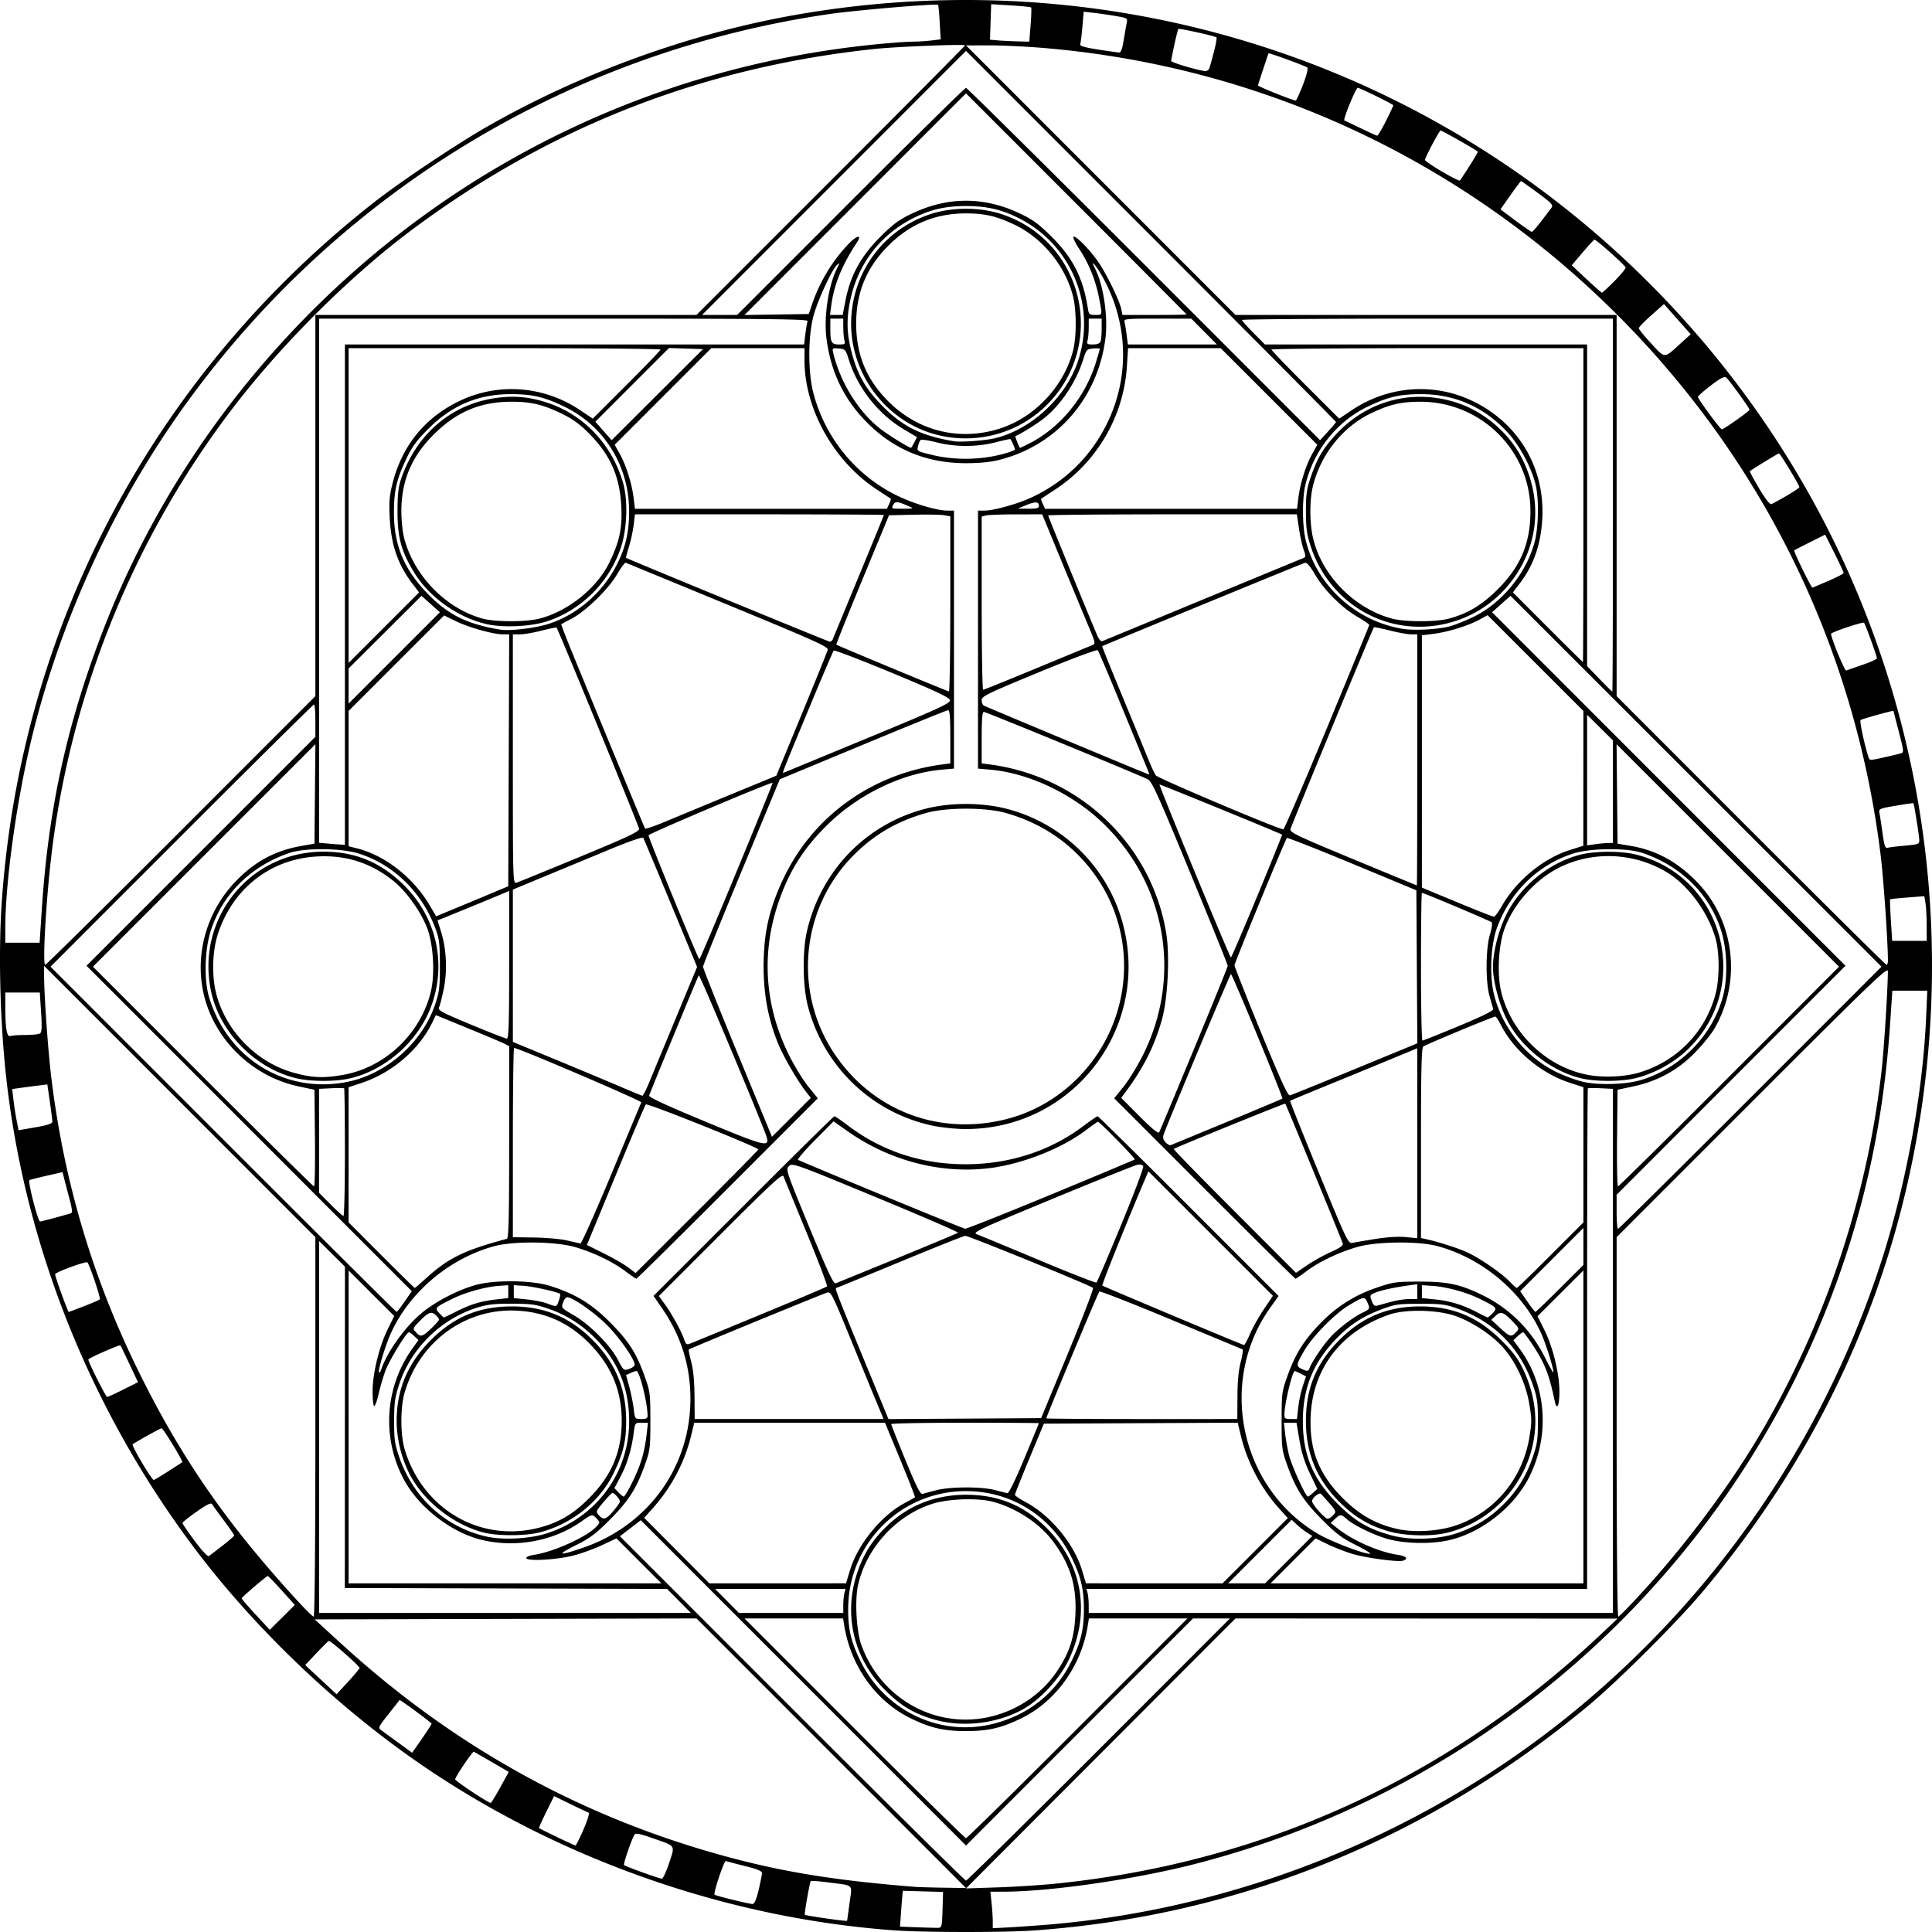 <?xml version="1.0"?>
<svg xmlns="http://www.w3.org/2000/svg" width="2048" height="2048" viewBox="0 0 2048 2048">
  <path d="M947.692 2046.231c-173.242-12.548-348.032-72.86-493.057-170.132-92.021-61.72-181.744-146.434-247.696-233.869-110.362-146.309-180.334-320.7-200.252-499.086-6.66-59.645-8.54-133.896-4.759-187.89 20.563-293.612 162.5-559.535 395.966-741.855 27.325-21.34 86.64-60.979 118.373-79.107C616.227 77.186 731 35.572 843.015 15.822c216.187-38.12 437.57-6.953 632.952 89.107 168.283 82.736 311.936 211.687 413.088 370.81 141.392 222.426 190.925 491.225 138.631 752.309-33.942 169.46-109.1 324.124-223.619 460.176-26.577 31.575-88.474 93.274-119.677 119.294-169.792 141.592-370.939 223.294-587.999 238.835-31.423 2.25-116.92 2.18-148.7-.12zm51.43-21.73l.557-18.956-21.102-.616c-11.606-.34-21.254-.612-21.438-.607-.185 0-.964 8.558-1.73 19.006l-1.394 18.996 18.36.681c10.099.375 20.122.63 22.274.566 3.596-.105 3.959-1.651 4.472-19.07zm109.987 15.84c204.517-16.628 404.055-97.73 562.516-228.634 149.352-123.38 259.733-284.7 320.756-468.786 27.004-81.46 45.743-181.643 49.357-263.875l1.269-28.869h-37.047l-2.403 35.72c-6.648 98.815-25.592 189.106-58.297 277.86-111.44 302.419-365.318 531.538-678.208 612.065-63.28 16.287-153.42 29.38-202.734 29.448l-14.463.02 1.257 12.03c.69 6.617 1.257 15.327 1.257 19.356v7.325l16.141-.836c8.878-.46 27.148-1.731 40.6-2.825zm-211.159-4.225c.083-.268 1.242-8.66 2.576-18.646 2.803-20.99 5.547-18.342-22.89-22.088-9.476-1.248-17.643-1.856-18.149-1.35-1.146 1.147-7.119 34.99-6.305 35.723 1.174 1.058 44.505 7.215 44.768 6.361zm-93.726-32.796c1.877-8.066 3.448-16.033 3.492-17.705.06-2.224-4.781-4.247-18.018-7.532-9.954-2.47-19.066-4.875-20.248-5.343-1.81-.717-13.506 34.178-11.97 35.715 1.222 1.222 37.933 10.183 40.465 9.877 1.873-.227 4.049-5.43 6.279-15.012zm76.932-144.829l-142.84-142.884-202.38.498-202.38.499 28.549 26.1c118.135 108.003 252.178 182.424 403.856 224.22 62.677 17.272 118.26 26.341 203.253 33.166 4.305.345 18.391.776 31.304.957l23.477.329-142.84-142.885zm240.67 137.98c219.553-22.968 414.808-112.763 576.212-264.99l16.631-15.686-202.51-.085-202.51-.085-142.826 143.095-142.825 143.094 34.24-1.136c18.832-.625 47.447-2.517 63.589-4.206zm43.046-141.885l138.906-138.96H1264.645l-120.318 120.368-120.319 120.368-172.393-172.44-172.394-172.44-11.026 8.524-11.027 8.524 182.433 182.509c100.338 100.38 183.317 182.508 184.398 182.508 1.081 0 64.474-62.532 140.873-138.96zM709.305 1974.85c6.357-19.525 7.724-17.49-17.714-26.375-13.886-4.85-17.751-5.562-19.045-3.504-3.05 4.853-12.053 31.053-11.023 32.083 1.425 1.426 37.15 14.318 40.008 14.438 1.278.052 4.777-7.435 7.774-16.642zm-90.73-35.626c4.143-9.533 6.534-17.357 5.42-17.728-1.098-.366-9.791-4.46-19.318-9.1l-17.323-8.433-8.25 16.64c-4.538 9.153-7.986 16.902-7.662 17.222 1.119 1.108 37.483 18.535 38.599 18.498.616-.02 4.456-7.715 8.534-17.1zm523.796-107.146l116.404-116.453h-104.487l-1.165 7.34c-6.794 42.811-33.764 80.522-70.428 98.474-21.106 10.335-35.116 13.575-58.697 13.575-23.58 0-37.59-3.24-58.697-13.575-36.927-18.081-63.378-55.079-70.404-98.474l-1.188-7.34H789.22l116.404 116.453c64.023 64.05 117.29 116.454 118.373 116.454 1.083 0 54.35-52.404 118.373-116.454zm-612.145 62.717l9.068-16.497-17.82-10.388c-9.8-5.713-18.429-10.657-19.174-10.986-1.313-.578-18.923 25.334-19.826 29.173-.365 1.553 34.395 24.667 37.706 25.073.538.067 5.059-7.303 10.046-16.375zm-72.732-67.558c-.09-1.237-33.525-25.916-33.994-25.092-.18.317-5.45 7.031-11.71 14.922-10.707 13.495-11.167 14.504-7.748 16.981 2 1.449 10.207 7.429 18.24 13.29l14.604 10.655 10.342-14.863c5.688-8.174 10.308-15.326 10.266-15.893zm595.838-.046c37.764-9.661 66.675-33.152 83.11-67.527 9.489-19.849 12.533-32.922 12.533-53.823 0-20.926-3.05-33.998-12.557-53.823-21.227-44.26-63.94-71.38-112.42-71.38-68.956 0-124.433 55.18-124.893 124.225-.145 21.73 2.784 34.597 12.473 54.801 25.838 53.874 84.986 82.05 141.754 67.527zm-63.574-4.587c-21.576-6.427-34.413-14.123-51.056-30.609-33.998-33.677-45.12-80.925-29.63-125.878 6.953-20.179 16.594-34.9 32.769-50.035 22.109-20.69 50.459-31.59 82.157-31.59 34.157 0 61.46 11.22 85.296 35.052 38.571 38.566 47.245 91.676 23.044 141.096-9.785 19.982-31.096 42.392-49.656 52.217-27.767 14.699-63.661 18.464-92.924 9.747zm57.663-2.291c29.909-6.338 56.618-24.143 73.024-48.68 13.039-19.501 18.135-34.817 19.438-58.426 1.744-31.593-4.958-54.135-23.53-79.146-14.04-18.907-38.17-34.967-63.006-41.932-16.25-4.557-48.134-3.518-65.517 2.136-38.341 12.47-69.661 46.975-78.315 86.276-3.533 16.047-1.677 48.866 3.583 63.33 20.435 56.205 77.248 88.535 134.323 76.442zm-666.21-52.126c.086-2.076-31.057-29.481-32.685-28.762-.826.366-6.786 6.276-13.242 13.134l-11.74 12.47 16.631 15.483 16.631 15.484 12.176-13.274c6.697-7.3 12.2-13.842 12.229-14.535zm-82.527-82.234c-7.618-8.439-14.252-15.344-14.743-15.344-1.373 0-27.62 22.354-27.768 23.65-.071.629 6.608 8.398 14.843 17.266l14.974 16.122 13.272-13.175 13.273-13.174-13.851-15.345zm35.621-173.393v-201.107L190.497 1167.61 46.69 1023.765l.029 9.78c.064 22.29 4.19 80.378 7.8 109.843 13.663 111.485 44.857 215.155 94.943 315.534 33.012 66.16 67.141 119.749 111.352 174.84 25.466 31.734 68.694 79.906 71.704 79.906 1.069 0 1.788-80.958 1.788-201.108zm1407.986 173.607c48.824-53.582 96.583-118.553 129.408-176.048 65.68-115.042 107.912-243.936 122.803-374.804 2.606-22.898 6.503-84.003 6.741-105.683.06-5.238-15.342 9.544-143.744 137.977l-143.808 143.844v201.108c0 118.671.726 201.107 1.77 201.107.974 0 13.047-12.375 26.83-27.501zm-1022.53 10.875l-12.594-12.71-170.82-.5-170.821-.5.065-170.309.065-170.308-13.717-13.616-13.716-13.616V1709.754h394.136l-12.594-12.711zm174.152 4.393c.013-4.575.557-10.3 1.206-12.721l1.18-4.404H758.017l12.605 12.722 12.604 12.721h110.66l.026-8.318zm815.865-269.437v-277.755l-12.889-.656c-7.088-.361-13.251-.29-13.696.159-.444.448-.807 120.009-.807 265.69v264.874H1151.697l1.18 4.404c.65 2.422 1.192 8.146 1.207 12.721l.026 8.319h555.667v-277.756zM677.3 1654.588l-23.842-23.849-15.28 7.17c-8.403 3.944-22.103 8.916-30.445 11.049-17.523 4.48-48.571 6.23-49.773 2.804-.464-1.324 2.8-2.748 8.131-3.548 21.034-3.155 56.522-19.32 66.41-30.248 3.595-3.975 3.602-4.249.18-8.03-4.652-5.143-5.253-5.042-16.136 2.702-29.176 20.759-68.883 28.303-104.928 19.936-33.119-7.689-68.166-34.863-83.97-65.108-23.127-44.26-19.497-97.177 9.459-137.88l6.47-9.094-4.38-4.117c-2.41-2.264-5.002-4.116-5.761-4.116-2.624 0-20.663 29.563-24.832 40.696-2.3 6.143-5.527 17.115-7.17 24.381-1.642 7.266-3.771 13.211-4.73 13.211-.96 0-1.745-6.933-1.745-15.406 0-19.16 6.958-47.694 16.212-66.483l6.718-13.642-24.183-24.132-24.182-24.132v331.686h331.62l-23.843-23.85zm223.867 9.49c8.229-27.12 33.034-57.51 57.748-70.753 5.664-3.035 10.615-5.774 11.003-6.086.389-.314-6.6-18.234-15.528-39.823l-16.234-39.254H735.932l-3.355 13.81c-6.918 28.473-20.946 54.924-40.94 77.2l-8.785 9.786 34.57 34.74 34.571 34.74 72.414-.02 72.414-.02 4.347-14.324zm429.377-20.233l34.622-34.594-8.987-9.933c-19.295-21.325-34.046-49.217-40.713-76.984l-3.411-14.206-102.76.506-102.759.506-15.345 36.939c-8.44 20.316-15.345 37.66-15.345 38.54 0 .88 5.248 4.399 11.661 7.818 25.894 13.806 50.93 43.998 59.27 71.474l4.398 14.49 72.373.02 72.373.02 34.623-34.593zm35.536 9.468l25.06-25.124-5.523-3.508c-3.038-1.93-7.971-5.786-10.963-8.57l-5.44-5.063-33.684 33.695-33.685 33.695h39.174l25.06-25.125zm312.392-140.718v-165.843l-24.32 24.269-24.32 24.268 6.913 13.73c9.359 18.59 16.291 46.727 16.291 66.122 0 15.22-2.725 20.72-4.967 10.024-5.86-27.953-10.328-39.5-22.495-58.143-5.299-8.12-10.255-14.763-11.015-14.763-.76 0-3.396 1.894-5.86 4.21l-4.478 4.208 6.789 9.252c28.129 38.331 32.186 90.824 10.431 134.967-15.787 32.034-50.503 59.654-85.064 67.678-19.015 4.414-47.052 3.91-65.302-1.173-14.933-4.159-36.839-14.901-44.15-21.65-5.12-4.727-6.44-4.676-11.902.458l-4.456 4.186 7.09 5.637c16.447 13.073 43.911 25.132 64.161 28.17 8.923 1.338 11.375 3.936 5.753 6.094-4.959 1.903-40.046-2.803-54.772-7.347-7.465-2.304-19.127-6.895-25.915-10.202l-12.342-6.014-23.845 23.853-23.845 23.853h331.62v-165.844zM235.987 1638.371c6.725-5.192 12.228-10.036 12.228-10.765 0-.728-4.908-7.864-10.907-15.858-5.998-7.993-11.579-15.71-12.4-17.15-1.128-1.973-5.166-.051-16.451 7.83-8.226 5.744-14.972 11.17-14.991 12.058-.02.888 5.827 9.468 12.992 19.066 8.29 11.105 13.805 16.87 15.164 15.855 1.175-.878 7.639-5.844 14.365-11.036zm382.387 2.18c69.062-23.816 113.5-85.612 113.5-157.833 0-34.99-9.982-66.757-30.202-96.113l-8.907-12.933 95.187-95.203c52.352-52.361 95.797-95.202 96.543-95.202.746 0 6.967 4.248 13.825 9.44 36.486 27.626 78.264 41.447 125.28 41.447 46.3 0 89.654-14.059 124.714-40.442 7.634-5.745 14.479-10.445 15.21-10.445.733 0 44.193 42.868 96.58 95.263l95.247 95.263-8.708 12.206c-55.893 78.353-32.436 190.692 50.054 239.714 13.503 8.025 48.091 21.357 55.5 21.393 1.993.013-4.602-4.102-14.656-9.136-15.194-7.609-21.252-12.15-35.906-26.911-19.999-20.146-28.139-32.791-36.93-57.37-5.872-16.418-6.133-18.439-6.133-47.484 0-29.046.26-31.067 6.133-47.484 8.12-22.705 16.46-36.352 32.886-53.818 17.718-18.84 37.41-31.62 61.3-39.786 17.828-6.094 20.702-6.508 45.445-6.546 29.76-.046 42.722 2.634 65.546 13.552 29.794 14.251 53.024 37.185 67.917 67.052 4.43 8.883 8.338 15.868 8.684 15.521 1.303-1.303-7.46-29.521-12.883-41.485-19.844-43.78-62.138-79.343-109.698-92.24-20.16-5.468-64.705-5.005-85.11.883-19.701 5.686-40.417 15.573-53.97 25.76-5.77 4.337-10.96 7.886-11.531 7.886-.571 0-44.052-43.034-96.624-95.631l-95.587-95.632 10.08-12.503c5.542-6.877 14.887-22.192 20.764-34.033 41.38-83.367 24.112-181.134-43.405-245.763-32.04-30.668-78.147-52.45-118.597-56.025l-13.207-1.167v-273.44h6.535c9.666 0 34.087-6.691 48.835-13.38 36.215-16.427 64.383-43.89 81.74-79.693 23.918-49.342 22.02-106.239-5.167-154.869-6.782-12.13-13.577-19.836-8.075-9.156 9.268 17.99 14.263 52.154 11.07 75.714-8.557 63.126-51.797 112.202-112.437 127.612-9.03 2.294-21.03 3.48-35.219 3.48-43.892 0-80.315-15.999-109.818-48.236-21.496-23.488-33.955-51.07-38.136-84.423-2.885-23.016 2.3-56.544 11.509-74.421 2.764-5.366 2.755-5.648-.1-3.279-5.26 4.364-20.658 37.593-25.102 54.166-5.9 22.008-5.923 60.04-.045 82.202 12.4 46.777 44.247 86.103 87.126 107.592 18.058 9.05 43.38 16.69 55.315 16.69h6.535v273.44l-13.207 1.168c-41.034 3.627-86.808 25.455-119.522 56.997-26.316 25.371-42.535 51.037-53.89 85.279-17.745 53.504-13.841 108.324 11.359 159.512 5.829 11.84 15.165 27.156 20.747 34.033l10.148 12.503-95.586 95.632c-52.573 52.597-96.091 95.631-96.708 95.631-.617 0-5.903-3.583-11.747-7.964-13.761-10.314-34.037-20.016-53.67-25.682-20.406-5.888-64.95-6.35-85.111-.883-47.56 12.897-89.854 48.46-109.698 92.24-5.965 13.16-14.137 40.23-12.607 41.761.497.498 1.463-.762 2.144-2.8 6.483-19.392 25.713-46.119 43.854-60.95 14.588-11.926 38.271-24.1 56.741-29.167 19.961-5.475 59.199-4.99 78.263.967 26.665 8.333 44.13 18.883 63.59 38.414 19.963 20.036 28.109 32.679 36.91 57.285 5.872 16.417 6.134 18.438 6.134 47.484 0 29.045-.261 31.066-6.134 47.484-8.791 24.579-16.931 37.224-36.93 57.37-14.654 14.762-20.712 19.302-35.906 26.911-21.479 10.756-18.55 11.71 7.92 2.582zm369.427-447.467c-63.914-13.864-114.552-62.546-131.342-126.27-5.575-21.158-6.05-58.254-1.026-79.875 14.943-64.29 63.006-113.732 126.135-129.751 26.074-6.616 58.895-6.588 85.145.072 56.258 14.276 102.209 56.885 120.452 111.693 37.733 113.367-45.768 228.793-164.851 227.876-9.836-.076-25.366-1.761-34.513-3.745zm75.737-5.959c40.52-9.453 76.129-34.39 99.692-69.815 37.575-56.49 37.788-129.66.541-185.343-23.127-34.575-56.248-58.427-97.4-70.144-21.476-6.114-63.271-6.114-84.746 0-30.422 8.662-54.204 22.408-75.917 43.88-56.471 55.845-65.462 145.117-21.271 211.204 39.863 59.616 108.762 86.628 179.101 70.218zm-482.16 437.767c51.82-17.635 85.544-64.298 85.544-118.365 0-32.969-10.582-60.6-32.123-83.873-15.606-16.861-32.384-27.996-52.988-35.168-13.693-4.767-18.591-5.456-39.131-5.506-18.877-.046-26.164.789-37.175 4.259-38.37 12.092-69.953 43.277-82.418 81.38-4.455 13.616-5.267 19.525-5.304 38.586-.039 19.527.67 24.581 5.34 38.165 14.878 43.278 48.98 74.507 92.09 84.331 18.383 4.19 47.604 2.507 66.165-3.81zm-69.025-.426c-32.604-8.565-64.747-34.398-78.96-63.46-8.287-16.942-12.931-36.624-12.931-54.801 0-33.217 11.779-61.112 36.139-85.584 24.57-24.683 51.238-35.763 86.079-35.763 34.04 0 61.145 11.205 85.15 35.2 24.262 24.252 35.677 51.315 35.922 85.168.157 21.704-2.778 34.356-12.902 55.63-14.6 30.675-44.64 54.838-79.104 63.629-14.932 3.808-44.862 3.799-59.393-.02zm53.75-3.788c23.465-4.972 40.582-14.547 58.643-32.804 23.828-24.087 34.292-49.008 34.292-81.67 0-31.365-10.465-57.108-32.709-80.46-21.496-22.568-46.461-34.368-76.801-36.3-55.083-3.51-104.3 31.78-120.532 86.424-4.682 15.76-4.686 44.925-.007 60.57 18.355 61.399 76.456 97.094 137.115 84.24zm978.998 4.324c19.272-6.719 33.674-15.625 48.101-29.745 14.664-14.352 24.56-30.258 31.668-50.906 4.656-13.524 5.385-18.682 5.385-38.146 0-19.465-.729-24.623-5.385-38.147-13.498-39.206-40.643-66.71-79.77-80.825-12.77-4.607-17.15-5.173-39.785-5.14-23.666.033-26.551.46-41.47 6.118-20.85 7.908-34.844 17.366-50.128 33.88-22.356 24.154-32.645 50.664-32.645 84.114 0 36.24 10.813 61.933 37.08 88.103 18.514 18.447 32.593 26.65 57.181 33.318 20.178 5.471 49.738 4.36 69.768-2.624zm-74.026-2.016c-20.628-6.122-35.96-15.434-51.862-31.496-23.678-23.92-34.885-51.317-34.885-85.285 0-34.616 11.186-61.507 35.836-86.146 24.005-23.996 51.11-35.2 85.15-35.2 34.689 0 61.387 11.145 86.297 36.024 12.176 12.161 17.534 19.335 23.066 30.883 8.374 17.48 12.856 36.46 12.856 54.439 0 55.237-38.717 104.63-92.792 118.38-17.396 4.424-45.775 3.711-63.666-1.599zm72.341-6.007c40.794-13.93 70.345-49.216 77.686-92.764 2.743-16.275 2.743-19.746 0-36.02-3.636-21.567-14.238-44.405-27.71-59.693-12.053-13.676-34.198-28.151-51.98-33.976-18.993-6.222-51.688-6.742-68.38-1.088-50.462 17.093-81.205 56.386-83.635 106.895-1.729 35.93 8.33 62.026 33.743 87.54 17.806 17.878 35.047 27.669 57.858 32.855 18.05 4.104 43.98 2.547 62.418-3.75zm-893.277-15.224c3.85-4.5 7-9.054 7-10.121 0-2.277-5.865-9.099-7.823-9.099-.74 0-5.1 4.452-9.686 9.893-8.046 9.545-8.218 10.027-4.895 13.7 4.991 5.517 7.567 4.786 15.404-4.373zm763.179 4.309c3.722-4.114 3.965-3.692-12.91-22.406-1.868-2.072-9.553 4.07-9.553 7.636 0 3.308 13.555 18.642 16.48 18.642 1.364 0 4.056-1.743 5.983-3.872zm-742.597-35.761c8.597-17.568 12.55-30.956 14.739-49.909l1.412-12.232h-6.856c-6.799 0-6.868.087-8.183 10.275-2.287 17.722-6.942 33.309-13.851 46.38l-6.67 12.618 4.233 4.507c2.328 2.48 4.917 4.508 5.754 4.508.836 0 5.076-7.266 9.422-16.147zm721.3 12.056l4.354-4.091-7.843-16.35c-5.477-11.42-8.801-21.989-11.023-35.053l-3.18-18.703h-13.328l1.32 11.676c.727 6.422 2.61 16.77 4.186 22.997 2.884 11.397 17.594 43.615 19.914 43.615.686 0 3.206-1.841 5.6-4.091zm-399.407-2.696c14.797-3.806 47.649-3.9 61.936-.177a2553.526 2553.526 0 0013.247 3.425c1.489.372 8.37-13.664 17.934-36.584 8.535-20.453 15.526-37.407 15.535-37.676.01-.27-35.203-.49-78.247-.49-43.045 0-78.265.661-78.267 1.469-.002.807 6.788 17.982 15.089 38.165 11.585 28.17 15.792 36.486 18.102 35.783 1.655-.504 8.257-2.265 14.67-3.915zm-814.407-19.944c7.835-5.013 14.569-9.373 14.963-9.688 1.18-.94-20.146-35.995-21.898-35.996-1.41-.001-28.112 14.863-30.637 17.054-1.458 1.266 20.175 37.746 22.384 37.746.518 0 7.352-4.102 15.188-9.116zm508.266-58.897c-.059-13.636-8.461-47.462-11.79-47.462-.939 0-3.81.959-6.38 2.13l-4.673 2.13 3.33 12.06c1.83 6.633 3.955 17.124 4.721 23.314 1.39 11.24 1.4 11.253 8.1 11.253 5.089 0 6.703-.826 6.692-3.425zm240.594-19.572c-5.248-12.648-17.722-43.049-27.72-67.557-16.2-39.709-18.612-44.458-22.15-43.619-4.11.975-145.831 59.271-147.047 60.487-.377.378.799 6.322 2.614 13.21 2.17 8.236 3.354 20.734 3.458 36.497l.159 23.97H936.61l-9.542-22.996zm204.84-46.289c15.545-37.57 27.561-68.955 26.701-69.747-2.985-2.747-132.41-55.507-135.458-55.22-1.686.16-32.966 12.665-69.51 27.791-36.544 15.126-66.802 27.501-67.24 27.501-1.661 0 1.848 9.084 28.26 73.145l27.154 65.859 80.913-.51 80.914-.51 28.265-68.309zm179.838 45.305c.088-16.092 1.239-28.143 3.502-36.666 1.854-6.982 2.676-12.962 1.825-13.288-.85-.326-35.003-14.53-75.895-31.565-40.892-17.034-75.01-30.387-75.816-29.673-1.277 1.13-56.253 132.525-56.253 134.445 0 .4 45.564.726 101.253.722l101.253-.01.13-23.97zm64.441 11.749c.753-6.728 2.918-16.897 4.81-22.599l3.443-10.366-5.5-2.845c-3.024-1.564-5.912-2.845-6.417-2.845-2.606 0-11.016 35.388-11.016 46.354 0 3.851 1.002 4.534 6.656 4.534h6.656l1.368-12.233zm-1245.43-19.05l15.5-7.796-8.979-19.116c-4.938-10.513-9.286-19.477-9.663-19.919-.829-.975-33.968 13.637-33.968 14.977 0 2.852 18.473 39.65 19.904 39.65.938 0 8.68-3.508 17.205-7.796zm542.036-26.202c0-5.81-16.065-28.86-29.441-42.24-13.376-13.38-36.418-29.45-42.227-29.45-1.265 0-3.194 2.567-4.288 5.706-1.947 5.587-1.715 5.864 11.047 13.211 16.957 9.761 38.723 31.596 46.872 47.018 6.302 11.928 6.488 12.082 12.218 10.084 3.2-1.116 5.819-3.064 5.819-4.329zm715.522 3.172c2.274-6.235 13.974-23.624 21.522-31.988 8.545-9.468 24.577-21.744 34.71-26.578 7.738-3.69 7.939-4.183 4.658-11.387-2.64-5.794-3.629-5.612-19.07 3.503-14.738 8.701-38.82 33.14-47.594 48.302-8.57 14.805-8.806 16.352-2.935 19.184 6.184 2.984 7.29 2.852 8.709-1.036zm-582.475-56.254c38.202-15.79 70.07-29.299 70.816-30.02.747-.72-8.997-26.412-21.653-57.09-12.656-30.68-23.652-57.498-24.436-59.596-1.203-3.222-11.586 6.346-66.775 61.534l-65.35 65.35 6.5 8.925c7.341 10.077 17.115 27.92 20.299 37.055 1.863 5.348 2.684 5.884 6.634 4.327 2.478-.977 35.763-14.695 73.965-30.485zm519.354 20.046c2.908-6.728 9.529-18.5 14.714-26.16l9.426-13.929-65.994-65.994-65.994-65.993-4.03 9.462c-19.147 44.97-45.588 110.833-44.807 111.614 1.013 1.013 148.075 62.762 150.187 63.06.667.096 3.59-5.332 6.498-12.06zm-868.113-5.502c4.573-4.318 8.315-8.563 8.315-9.434 0-.87-1.688-3.11-3.75-4.978-4.516-4.087-7.873-2.663-17.625 7.478-6.55 6.81-6.62 7.058-3.121 10.925 4.923 5.442 6.637 5.019 16.18-3.991zm1150.015 3.991c3.5-3.867 3.429-4.115-3.12-10.925-10.247-10.655-13.1-11.665-18.533-6.56l-4.615 4.337 9.202 8.475c10.52 9.689 12.13 10.13 17.066 4.673zM484.365 1389.94c15.323-7.667 25.598-10.71 42.444-12.568l11.959-1.32v-13.7l-9.783.7c-14.73 1.056-36.238 7.089-50.174 14.074-17.88 8.962-18.275 9.41-13.14 14.877 2.377 2.53 4.559 4.6 4.85 4.6.291 0 6.52-2.998 13.844-6.663zm1097.96 2.063c5.135-5.468 4.74-5.915-13.14-14.877-14.358-7.197-35.666-13.058-51.152-14.07l-10.76-.705v13.7l13.3 1.316c16.002 1.582 30.153 5.839 44.511 13.388 5.868 3.085 11.175 5.663 11.795 5.728.62.066 3.07-1.95 5.445-4.48zM88.8 1384.734c8.584-3.298 16.246-6.623 17.027-7.39 1.147-1.125-10.859-36.79-13.176-39.14-1.516-1.538-34.223 10.48-34.223 12.574 0 2.67 13.5 39.952 14.468 39.952.162 0 7.32-2.698 15.904-5.996zm340.16-5.078l7.587-10.926-172.43-172.492-172.429-172.493L212.997 902.41l121.308-121.336v-17.131c0-9.422-.662-17.131-1.472-17.131-.81 0-63.981 62.532-140.38 138.961L53.546 1024.735l182.931 182.998c100.612 100.648 183.374 182.964 183.914 182.923.54-.04 4.396-4.991 8.569-11zm1224.539-13.852l24.974-24.926v-39.186l-33.51 33.52-33.511 33.522 7.586 10.924c4.172 6.008 8.013 10.957 8.536 10.998.524.039 12.19-11.143 25.925-24.852zm-1061.108 12.865c1.186-3.404 1.775-6.57 1.308-7.037-2.001-2.002-28.437-7.917-38.3-8.57l-10.762-.711v13.7l13.696 1.383c7.533.761 17.218 2.68 21.523 4.266 10.521 3.875 10.092 3.98 12.535-3.03zm882.52 1.248c5.875-1.588 14.46-2.887 19.076-2.887h8.394v-15.704l-8.316 1.149c-15.89 2.195-29.873 5.206-36.082 7.768-5.998 2.475-6.153 2.82-3.933 8.702 1.813 4.805 3.158 5.88 6.244 4.992 2.163-.623 8.74-2.432 14.617-4.02zm-1024.159-24.104c24.347-22.258 40.961-30.436 86.548-42.596 1.917-.511 2.446-22.658 2.446-102.419v-101.767l-4.276-2.29c-2.352-1.258-19.836-8.673-38.853-16.476l-34.576-14.187-3.948 8.09c-14.047 28.789-43.018 53.393-75.362 64.003l-13.207 4.331v143.264l34.709 34.76c19.09 19.118 35.034 34.76 35.433 34.76.398 0 5.387-4.262 11.086-9.473zm1192.972-25.246l34.749-34.72v-143.404l-13.768-4.429c-31.084-9.998-59.778-34.071-74.04-62.118-2.327-4.575-4.812-8.318-5.521-8.318-2.341 0-73.906 29.768-76.404 31.781-1.9 1.53-2.446 24.43-2.446 102.49v100.519l5.38 1.164c12.129 2.626 32.901 9.235 42.822 13.624 13 5.75 36.64 21.916 45.652 31.217 3.684 3.802 7.178 6.913 7.763 6.913s16.7-15.624 35.812-34.72zm-692.275 3.015c34.521-14.135 63.354-26.215 64.072-26.845.717-.63-38.463-17.585-87.068-37.677-86.077-35.583-88.47-36.438-92.085-32.93-3.635 3.528-3.192 4.862 21.413 64.486 19.376 46.954 25.785 60.63 28.013 59.775 1.589-.61 31.134-12.674 65.655-26.809zm236.844-34.76c13.54-32.788 24.142-60.859 23.559-62.38-.718-1.87-2.793-2.401-6.412-1.64-2.942.62-43.65 16.981-90.461 36.36-80.063 33.146-84.763 35.361-79.241 37.358 3.228 1.167 32.723 13.381 65.545 27.143 32.821 13.761 60.286 24.515 61.032 23.897.747-.618 12.436-27.95 25.978-60.738zm-384.41-80.334c0-2.263-117.709-49.383-119.256-47.74-.908.965-14.017 31.7-29.133 68.3-15.115 36.599-28.81 69.716-30.432 73.593l-2.95 7.049 18.003 8.964c9.902 4.93 21.525 11.629 25.83 14.886l7.826 5.923 65.056-64.983c35.781-35.74 65.056-65.437 65.056-65.992zm607.057 108.608c9.12-4.029 13.01-6.76 12.508-8.782-.786-3.17-60.068-147.344-61.026-148.417-.527-.589-116.145 46.397-118.222 48.045-.49.388 28.469 30.086 64.354 65.995l65.245 65.288 11.953-8.141c6.573-4.478 17.908-10.772 25.188-13.988zm-762.793-82.667c16.908-40.636 31.146-74.778 31.64-75.87.727-1.61-130.338-57.708-134.823-57.708-.718 0-1.305 45.14-1.305 100.312v100.313l22.99.348c12.644.192 28.272 1.616 34.729 3.165 6.457 1.548 12.704 2.93 13.884 3.07 1.179.14 15.977-32.993 32.885-73.63zm810.21 68.85c12.151-1.944 24.201-2.675 31.795-1.93l12.229 1.202v-201.385l-25.925 10.754c-14.258 5.914-44.414 18.317-67.013 27.561-22.598 9.245-41.42 17.07-41.825 17.39-.405.32 13.242 34.568 30.327 76.107 30.286 73.634 31.187 75.5 35.956 74.478 2.69-.577 13.696-2.457 24.457-4.178zm-344.24-46.998c48.362-20.005 88.325-36.768 88.808-37.25.923-.92-37.21-39.892-39.034-39.892-.58 0-6.318 3.994-12.754 8.876-24.946 18.923-65.476 35.161-99.618 39.912-51.733 7.198-107.385-6.799-152.347-38.314l-15.578-10.92-19.8 20.009c-10.89 11.005-18.92 20.385-17.844 20.846 48.312 20.673 174.994 72.824 177.187 72.943 1.679.09 42.62-16.203 90.98-36.21zm741.428-102.588l138.908-138.963-196.633-196.567-196.632-196.567-9.756 8.7-9.756 8.702 187.307 187.379 187.306 187.378-121.3 121.38-121.298 121.379v18.07c0 9.94.663 18.072 1.473 18.072s63.98-62.533 140.38-138.963zM58.468 1290.85c8.049-2.188 15.63-4.321 16.846-4.742 1.565-.54 1.169-4.67-1.355-14.127-1.962-7.349-4.5-16.985-5.64-21.414l-2.072-8.052-17.116 3.891c-9.414 2.14-17.478 4.217-17.92 4.615-1.852 1.67 8.972 43.806 11.254 43.806.752 0 7.953-1.79 16.003-3.977zm307.143-69.091c0-36.959-.364-67.565-.808-68.013-.444-.448-6.608-.52-13.696-.16l-12.888.657v110.142l12.172 12.286c6.694 6.756 12.858 12.285 13.696 12.285.838 0 1.524-30.24 1.524-67.197zm-31.762-15.344l-.522-51.226-16.63-3.526c-49.232-10.438-89.412-49.382-100.67-97.571-9.791-41.914 2.753-87.085 33.057-119.039 20.423-21.534 42.233-33.387 70.547-38.338l13.696-2.395.512-52.715.512-52.714-117.902 117.92L98.547 1024.73l116.406 116.455c64.023 64.05 117.083 116.456 117.912 116.456.828 0 1.271-23.052.984-51.226zm1499.195-65.23l116.406-116.455-117.902-117.92-117.902-117.919.512 52.714.512 52.715 13.723 2.312c27.723 4.67 50.839 17.489 71.992 39.92 38.856 41.202 45.734 104.95 16.654 154.353-3.573 6.07-13.1 17.685-21.172 25.81-17.877 17.995-39.299 29.59-64.567 34.948l-16.63 3.526-.522 51.226c-.287 28.174.156 51.226.984 51.226.829 0 53.89-52.406 117.912-116.456zM812.873 1205.92c-2.437-9.466-71.228-173.58-72.129-172.075-1.524 2.548-51.89 124.61-52.627 127.542-.437 1.738 19.229 10.83 59.99 27.735 62.242 25.814 67.433 27.16 64.766 16.798zm487.98-16.743c31.746-13.141 58.07-24.234 58.497-24.65 1.038-1.01-53.057-131.964-54.512-131.964-.94 0-65.867 154.788-71.198 169.738-1.235 3.464-.759 5.684 1.833 8.549 1.926 2.129 4.438 3.5 5.582 3.046 1.144-.454 28.053-11.577 59.799-24.718zm-445.651-30.81c-9.075-11.442-24.094-37.053-29.873-50.94-13.065-31.394-17.938-64.766-15.106-103.447 1.875-25.61 8.712-49.354 21.922-76.128 31.547-63.94 93.341-107.662 165.929-117.403l9.293-1.247v-28.26c0-21.387-.594-28.22-2.445-28.1-1.346.087-42.023 16.602-90.394 36.698l-87.948 36.538-40.63 97.86c-22.346 53.823-40.663 99.181-40.704 100.796-.04 1.614 16.38 42.84 36.492 91.614l36.568 88.678 20.603-20.61 20.604-20.611-4.311-5.438zm410.545-46.538c19.627-47.364 35.701-86.998 35.722-88.074.02-1.077-17.88-45.395-39.78-98.485-33.557-81.352-40.607-96.93-44.838-99.088-9.465-4.826-171.685-71.542-173.955-71.542-1.61 0-2.267 7.906-2.267 27.281v27.281l9.294 1.247c95.584 12.827 171.416 85.81 186.405 179.406 3.824 23.873 1.538 68.838-4.618 90.87-7.761 27.773-19.456 51.1-38.43 76.658l-4.76 6.41 19.418 19.496c12.822 12.875 19.877 18.675 20.77 17.077.745-1.331 17.412-41.173 37.039-88.537zM55.493 1189.04c0-1.56-1.191-11.084-2.648-21.166l-2.648-18.329-10.07 1.247c-5.538.686-13.919 1.784-18.624 2.44l-8.554 1.194 1.254 10.996c.69 6.048 2.197 15.878 3.349 21.844l2.095 10.85 17.923-3.12c12.912-2.248 17.923-3.913 17.923-5.956zm632.602-41.491c3.236-7.804 15.998-38.57 28.361-68.369L738.933 1025l-27.962-67.492c-15.379-37.121-28.492-68.352-29.14-69.401-.68-1.099-15.096 3.86-33.968 11.684a380400.76 380400.76 0 01-68.497 28.387l-35.707 14.794v161.507l46.469 19.214c25.557 10.569 56.153 23.368 67.99 28.445 11.838 5.076 22.101 9.313 22.808 9.415.706.101 3.932-6.2 7.169-14.005zm748.272-14.36l66.056-27.214-.51-81.108-.51-81.108-68.06-28.272c-37.432-15.55-68.559-27.772-69.17-27.16-1.799 1.799-55.488 132.226-55.54 134.924-.027 1.354 12.52 33.101 27.88 70.549 21.015 51.23 28.656 67.903 30.865 67.345 1.614-.408 32.66-12.988 68.99-27.956zm-1069.461 13.906c42.589-8.054 81.184-42.053 94.741-83.46 4.078-12.453 4.716-18.063 4.643-40.857-.076-23.567-.63-27.849-5.132-39.617-14.567-38.081-44.12-66.719-80.873-78.367-18.446-5.847-57.057-6.194-73.372-.66-40.797 13.84-70.84 43.404-83.342 82.016-6.611 20.417-7.502 52.267-1.98 70.762 19.338 64.759 80.16 102.505 145.315 90.183zm-53.12-4.173c-43.488-10.516-80.876-48.723-90.046-92.018-16.346-77.177 40.913-148.21 119.37-148.086 33.776.052 60.794 11.367 85.296 35.714 33.879 33.665 45.018 81.674 29.317 126.359-13.234 37.665-48.02 69.12-86.466 78.186-15.524 3.66-41.988 3.59-57.472-.155zm50.27-3.581c44.523-7.942 82.24-43.997 92.774-88.686 4.191-17.782 2.66-47.61-3.334-64.938-5.969-17.256-22.037-40.207-36.122-51.596-23.94-19.357-50.34-27.894-81.112-26.228-49.14 2.66-88.746 33.259-104.929 81.067-6.317 18.662-7.135 45.275-1.995 64.89 10.28 39.223 42.66 72.265 81.489 83.155 19.819 5.558 32.135 6.099 53.23 2.336zm1375.07 5.649c42.108-12.422 76.33-47.347 87.386-89.183 5.247-19.852 4.347-49.708-2.098-69.657-12.468-38.592-42.524-68.173-83.331-82.015-16.315-5.535-54.925-5.188-73.372.659-37.152 11.775-66.576 40.334-80.739 78.367-6.576 17.659-8.194 49.93-3.507 69.953 8.232 35.169 33.422 66.965 65.683 82.91 9.134 4.513 22.77 9.48 30.303 11.038 16.56 3.424 44.311 2.46 59.675-2.072zm-63.282-2.004c-32.594-7.894-64.984-33.992-79.37-63.954-7.83-16.308-13.874-39.85-13.874-54.042 0-15.583 5.787-38.396 13.965-55.057 14.945-30.444 45.557-55.424 78.238-63.841 16.325-4.205 44.188-4.213 60.269-.013 94.21 24.584 123.464 142.745 51.639 208.58-14.238 13.05-34.89 24.015-53.454 28.378-15.64 3.677-42.127 3.654-57.413-.046zm61.536-5.953c40.048-11.886 70.456-43.031 81.113-83.08 4.41-16.57 4.395-44.268-.033-59.594-8.12-28.119-29.783-57.071-52.688-70.42-34.336-20.009-76.284-21.875-111.562-4.963-26.237 12.577-50.144 39.273-59.768 66.74-6.004 17.137-7.502 46.909-3.267 64.939 10.363 44.116 47.9 80.376 91.858 88.734 16.44 3.125 39.2 2.139 54.344-2.356zm-190.869-49.438c25.587-10.65 36.842-16.256 36.339-18.104-.401-1.472-2.128-7.52-3.838-13.441-4.37-15.135-4.163-50.207.387-65.338 1.904-6.333 2.743-12.201 1.865-13.04-1.564-1.493-71.997-31.225-73.97-31.225-.55 0-1 35.23-1 78.288s.709 78.288 1.575 78.288 18.255-6.943 38.642-15.428zM539.746 1022.75v-78.314l-7.337 3.09c-11.832 4.985-59.782 24.665-64.397 26.432l-4.233 1.62 3.746 12.039c5.754 18.492 6.83 41.105 2.883 60.59-1.832 9.044-4.13 17.937-5.106 19.762-1.535 2.867 3.07 5.331 33.888 18.135 19.616 8.15 36.765 14.85 38.11 14.889 1.917.059 2.446-16.858 2.446-78.243zm-512.952 74.37c7.176-.013 14.185-.752 15.575-1.634 1.951-1.238 2.22-6.371 1.18-22.478l-1.35-20.873H5.6l.022 16.147c.03 21.93 1.695 31.336 5.303 29.951 1.552-.595 8.693-1.096 15.869-1.113zM191.983 880.36L334.305 737.94V333.843h404.023L880.674 191.46c78.29-78.31 142.347-142.824 142.348-143.365 0-1.524-72.865 1.363-95.874 3.8-181.62 19.234-343.39 82.306-489.144 190.711-69.37 51.595-145.206 127.876-198.693 199.86C137.199 579.891 72.624 743.687 53.738 913.173c-5.422 48.658-8.632 109.604-5.773 109.604.933 0 65.74-64.088 144.018-142.418zm1809.298 138.014c-.131-21.793-4.64-86.91-7.774-112.294-27.465-222.439-127.26-424.059-287.262-580.369-162.816-159.058-371.398-254.983-597.136-274.618-18.832-1.638-45.684-2.983-59.67-2.99l-25.43-.01 142.82 142.875 142.82 142.876H1713.69V737.942l142.323 142.417c78.277 78.33 142.99 142.418 143.808 142.418.817 0 1.474-1.982 1.459-4.404zM780.92 923.596c21.221-51.32 38.368-93.526 38.103-93.79-1.227-1.228-131.556 53.944-131.556 55.692 0 2.9 52.64 131.321 53.848 131.368.562.02 18.384-41.95 39.605-93.27zm551.762 26.441c14.781-35.7 26.654-65.07 26.383-65.267-2.05-1.486-129.477-53.623-129.936-53.163-.848.848 74.458 183.29 75.668 183.318.555.013 13.103-29.187 27.885-64.888zm-1288.3 12.826c7.085-107.95 27.637-199.906 67.16-300.488 48.43-123.251 122.944-236.451 218.85-332.474C490.927 169.173 700.178 69.958 926.676 47.18c16.421-1.652 34.47-3.01 40.11-3.02 5.64-.01 14.777-.56 20.305-1.225l10.05-1.208-.982-17.858c-.54-9.821-1.343-18.246-1.783-18.72-1.46-1.575-87.307 5.684-115.164 9.738-268.513 39.067-508.11 181.246-671.078 398.222-78.7 104.783-137.776 227.666-171.186 356.084C19.282 837.1 5.601 931.238 5.601 984.895v14.395h36.39l2.39-36.427zm1997.992 18.323c-.02-8.88-.58-19.533-1.264-23.671l-1.243-7.525-17.812 1.382c-9.797.76-18.086 1.631-18.42 1.935-.334.303.02 10.333.768 22.289l1.375 21.737H2042.396l-.02-16.147zm-1519.26-35.16l15.654-6.57.502-133.51.503-133.508h-6.548c-10.291 0-36.291-7.26-49.967-13.95l-12.465-6.1-50.634 50.623-50.635 50.622v143.418l9.143 2.303c29.395 7.404 59.364 30.857 76.533 59.89l7.136 12.069 22.563-9.358c12.41-5.146 29.607-12.314 38.216-15.928zm1069.163 13.972c15.246-26.627 43.712-50.034 71.578-58.855l14.547-4.606.033-71.452.033-71.452-50.764-50.752-50.765-50.753-9.4 5.085c-11.748 6.355-33.15 12.868-48.532 14.769l-11.739 1.451v267.471l37.175 15.417c20.446 8.479 38.055 15.425 39.131 15.434 1.076.01 4.99-5.28 8.699-11.757zm-89.896-154.47v-133.09h-6.476c-3.561 0-13.754-1.841-22.65-4.091-8.895-2.25-16.47-3.792-16.83-3.426-1.296 1.315-87.63 210.172-88.46 214.001-.753 3.472 6.751 7.066 66.294 31.749 36.929 15.308 67.364 27.859 67.633 27.89.269.033.489-59.834.489-133.034zm-887.8 102.787c51.43-21.293 63.058-26.79 62.857-29.716-.212-3.075-85.712-211.575-87.491-213.355-.352-.352-7.53 1.122-15.95 3.277-8.422 2.154-18.692 3.917-22.825 3.917h-7.513V804.68c0 131.3.026 132.234 3.909 131.002 2.15-.683 32.305-12.998 67.012-27.368zm1404.825-11.885c13.772-1.21 15.16-1.714 15.129-5.505-.039-4.715-5.445-38.716-6.275-39.463-.296-.267-8.712.924-18.702 2.646-17.796 3.068-18.144 3.232-17.187 8.101.538 2.734 1.992 12.262 3.233 21.175 1.874 13.452 2.8 16.05 5.448 15.29 1.755-.503 10.014-1.513 18.354-2.244zM365.61 630.358v-265.2h486.736l1.383-11.072c.76-6.09 1.836-12.254 2.391-13.7.841-2.192-42.082-2.63-258.447-2.63H338.22v555.62l8.315.75c4.574.412 10.737.903 13.696 1.09l5.38.343v-265.2zm1339.548 263.243h4.619V784.872l-13.696-13.595-13.696-13.596v138.41l9.077-1.245c4.993-.684 11.156-1.245 13.696-1.245zm-930.398-51.445l48.163-19.867 26.795-64.893c14.737-35.691 27.203-66.545 27.702-68.565.788-3.192-13.033-9.42-105.856-47.708-58.72-24.22-107.473-44.286-108.341-44.591-.869-.305-4.977 5.258-9.13 12.362-9.11 15.58-32.899 38.809-47.847 46.718-5.906 3.125-10.992 5.874-11.3 6.108-.31.234 5.54 15.292 12.998 33.462 28.44 69.29 75.052 181.84 75.834 183.117.45.733 10.268-2.63 21.819-7.471 11.55-4.842 42.674-17.745 69.163-28.672zm632.081-71.005c24.52-59.136 44.6-108.065 44.624-108.73.026-.666-5.764-4.608-12.862-8.76-16.53-9.67-34.996-28.166-44.71-44.783-5.268-9.01-8.585-12.794-10.715-12.225-2.873.769-213.871 87.553-214.832 88.361-.24.203 8.846 22.777 20.192 50.166 11.345 27.388 23.704 57.41 27.463 66.717 3.759 9.305 7.88 18.307 9.157 20.004 2.396 3.18 131.966 57.98 135.258 57.205 1.015-.24 21.906-48.82 46.425-107.955zm-190.75 43.673c-1.452-3.498-13.491-32.783-26.754-65.077-13.263-32.293-24.809-59.507-25.657-60.474-.872-.994-27.938 9.133-62.297 23.309-54.632 22.54-60.755 25.516-60.755 29.532 0 2.457.96 5.06 2.135 5.786 1.877 1.16 174.133 73.045 175.45 73.218.284.039-.672-2.795-2.123-6.294zm-295.219-32.96c74.28-30.721 86.581-36.376 86.09-39.578-.447-2.91-13.976-9.3-61.191-28.902-33.34-13.841-61.228-24.533-61.974-23.76-.746.774-12.507 28.27-26.135 61.102-31.417 75.688-28.922 69.149-25.935 67.965 1.365-.542 41.48-17.114 89.145-36.827zM1998.74 802.5c7.33-1.664 14.791-3.46 16.578-3.99 2.933-.87 2.694-3.083-2.445-22.68-3.133-11.944-5.696-21.954-5.696-22.246 0-.726-32.75 8.338-34.877 9.653-1.344.83 4.216 26.865 8.51 39.844 1.026 3.102 1.832 3.075 17.93-.58zM456.564 640.304l-9.755-8.693-38.643 38.5-38.642 38.498v37.214l48.397-48.413 48.398-48.413-9.755-8.693zm550.803-.07v-92.88l-6.359-1.159c-3.497-.638-18.116-.898-32.487-.578l-26.128.582-28.244 68.262c-15.534 37.544-27.961 68.544-27.615 68.89.914.914 117.626 49.413 119.366 49.602.807.087 1.467-41.637 1.467-92.72zm702.41-104.8V337.757h-196.635c-108.15 0-196.636.637-196.636 1.415 0 .779 5.478 6.944 12.172 13.7l12.172 12.286h341.536V706.09l13.038 13.51c7.172 7.43 13.335 13.51 13.696 13.51.362 0 .658-88.954.658-197.677zm-611.334 173.031c30.079-12.479 56.606-23.442 58.949-24.362 4.234-1.663 4.208-1.796-4.187-21.838-4.645-11.09-17.446-41.962-28.446-68.604l-20-48.44-27.663.025c-15.214.013-29.643.558-32.065 1.207l-4.402 1.18v91.76c0 50.468.703 91.76 1.562 91.76.86 0 26.173-10.21 56.252-22.689zm875.962-3.732c8.34-2.869 15.163-5.978 15.163-6.91 0-2.573-12.076-35.93-13.646-37.692-.991-1.114-28.959 8.04-34.788 11.386-1.677.963 14.186 40.039 15.959 39.312 1.181-.484 8.972-3.227 17.312-6.096zM437.117 618.601c-15.324-20.081-22.495-40.859-23.987-69.497-.883-16.94-.346-23.452 3.032-36.816 10.172-40.237 34.616-70.092 71.735-87.612 40.957-19.333 88.892-15.51 127.127 10.142l13.367 8.968 35.897-35.87c19.743-19.727 35.897-36.538 35.897-37.356 0-.818-74.399-1.488-165.33-1.488H369.523v333.69l37.376-37.389 37.377-37.388-7.16-9.384zm1241.355-83.167V369.072h-165.33c-90.932 0-165.33.67-165.33 1.488s16.153 17.629 35.896 37.357l35.897 35.869 13.367-8.968c38.235-25.65 86.166-29.475 127.128-10.143 49.314 23.274 77.775 70.958 74.762 125.258-1.526 27.525-9.078 49.136-24.003 68.695l-7.129 9.343 36.863 36.912c20.274 20.302 37.091 36.913 37.371 36.913.28 0 .509-74.863.509-166.362zM882.692 677.82c.532-1.345 12.952-31.411 27.602-66.813 14.65-35.401 26.637-64.686 26.637-65.076 0-.391-59.368-.711-131.928-.711H673.074l-1.367 11.254c-.752 6.19-2.98 16.5-4.953 22.913-1.972 6.413-3.401 11.77-3.176 11.907 3.061 1.853 214.305 88.807 215.913 88.876 1.23.052 2.671-1.004 3.202-2.35zm390.77-41.592c56.496-23.386 104.616-43.247 106.934-44.136 4.03-1.546 4.094-1.97 1.44-9.675-1.527-4.433-3.75-14.615-4.942-22.628l-2.166-14.569h-131.831c-72.507 0-131.831.528-131.831 1.174 0 .93 37.093 91.614 51.826 126.705 1.789 4.26 4.17 7.108 5.502 6.58 1.29-.512 48.571-20.065 105.068-43.451zm-692.25 25.209c29.894-9.447 56.855-32.495 71.94-61.5 9.833-18.906 13.705-35.174 13.742-57.73.08-48.179-26.338-90.827-68.917-111.263-21.469-10.305-33.713-13.139-56.665-13.117-34.27.033-62.064 11.681-86.927 36.43-12.784 12.726-17.445 19.072-23.768 32.357-10.343 21.732-13.106 33.969-13.013 57.627.136 34.537 11.19 60.371 36.94 86.335 21.318 21.496 40.818 31.012 75.419 36.805 10.253 1.716 36.723-1.354 51.25-5.944zm-64.945.26c-30.579-6.885-60.97-28.372-76.976-54.424-13.898-22.62-17.907-37.171-17.906-64.989.001-17.795.888-26.095 3.66-34.25 15.762-46.384 51.028-77.63 96.47-85.474 21.597-3.728 39.755-2.226 60.667 5.018 37.35 12.937 66.318 43.915 78.09 83.508 5.468 18.396 4.654 48.591-1.849 68.539-12.194 37.406-42.496 67.62-79.546 79.317-16.76 5.291-45.691 6.564-62.61 2.755zm55.66-5.95c30.61-7.976 60.784-32.256 74.114-59.64 10.735-22.05 13.747-36.413 12.518-59.694-1.687-31.984-11.808-54.565-34.736-77.5-9.85-9.853-17.285-15.136-29.543-20.99-19.353-9.244-31.717-12.102-52.185-12.063-32.845.065-57.686 10.455-81.807 34.222-23.943 23.593-34.83 49.287-34.83 82.202 0 8.612 1.158 20.502 2.574 26.423 9.673 40.463 43.95 76.174 83.555 87.052 13.346 3.665 46.25 3.659 60.34-.013zm963.716 8.528c4.842-1.138 16.288-5.614 25.435-9.947 30.6-14.494 56.657-46.124 65.697-79.75 4.169-15.505 4.701-45.662 1.072-60.673-4.299-17.782-16.55-41.005-28.706-54.413-24.96-27.532-56.245-41.63-92.457-41.665-22.952-.02-35.196 2.812-56.665 13.117-32.53 15.613-56.846 45.792-65.992 81.904-3.756 14.832-3.749 43.433.013 59.404 11.365 48.22 53.318 86.52 103.432 94.427 11.492 1.814 35.276.626 48.169-2.404zm-56.333-2.65c-41.95-9.113-76.148-40.401-89.796-82.154-4.242-12.978-5.125-19.342-5.161-37.187-.039-18.387.731-23.783 5.264-36.972 6.875-20 13.086-30.388 27.182-45.462 33.96-36.315 83.416-48.466 130.247-32.002 27.726 9.749 53.488 32.401 66.56 58.528 24.541 49.046 15.968 103.715-22.305 142.233-28.951 29.139-71.75 41.756-111.99 33.015zm56.244-5.775c20.281-5.4 35.32-14.394 52.145-31.19 24.618-24.573 34.977-49.813 34.61-84.333-.67-63.292-52.589-114.345-116.408-114.467-20.48-.04-32.833 2.819-52.237 12.088-30.134 14.393-53.225 43.11-61.8 76.857-3.772 14.842-3.752 39.549.046 55.657 9.326 39.578 43.554 74.466 83.657 85.273 13.515 3.642 46.502 3.705 59.989.115zm402.857-40.17c8.748-3.768 15.913-7.528 15.922-8.354 0-.827-4.396-10.3-9.79-21.05l-9.805-19.547-16.119 8.066c-8.865 4.437-16.366 8.285-16.667 8.551-.99.874 18.127 39.945 19.355 39.56.66-.207 8.356-3.46 17.104-7.227zM942.56 534.201c1.289-2.83 2.09-5.317 1.781-5.526-.31-.21-7.002-4.605-14.872-9.766-45.667-29.952-76.671-85.365-76.671-137.034v-12.804h-98.78l-51.213 51.202-51.213 51.202 5.543 9.96c6.664 11.975 12.697 31.297 14.568 46.659l1.371 11.253H940.215l2.345-5.146zm20.658 2.381c-12.212-5.32-14.193-5.47-16.454-1.243-2.058 3.845-1.644 4.005 10.153 3.932 11.97-.074 12.137-.146 6.301-2.689zm138.065-.052c0-4.87-3.315-5.182-13.06-1.226l-9.44 3.833 11.25.107c8.54.08 11.25-.573 11.25-2.714zm275.01-8.434c1.871-15.361 7.904-34.683 14.568-46.658l5.543-9.96-51.213-51.202-51.213-51.202h-98.188l-1.211 19.083c-3.365 53.036-31.633 101.623-76.086 130.777a8381.053 8381.053 0 00-14.838 9.743c-.309.21.493 2.697 1.782 5.527l2.344 5.146h267.14l1.372-11.254zm517.527-2.519c7.465-4.36 13.572-8.492 13.572-9.182 0-2.096-20.338-35.76-21.605-35.76-.876 0-25.8 15.16-30.916 18.805-.369.263 4.033 8.433 9.783 18.155 6.498 10.986 11.427 17.342 13.024 16.793 1.414-.485 8.678-4.45 16.142-8.81zm-835.335-43.151c9.55-2.243 17.362-4.943 17.362-6 0-1.567-3.277-9.002-4.833-10.965-.214-.271-7.28 1.27-15.7 3.425-19.938 5.1-42.712 5.096-62.683-.013-8.45-2.162-16.012-3.263-16.806-2.447-.793.816-2.019 3.82-2.723 6.675-1.258 5.097-.985 5.263 15.025 9.147 22.146 5.373 47.96 5.438 70.358.178zm-89.371-13.344l2.935-5.678-14.082-8.37c-27.032-16.064-49.052-44.076-58.34-74.217-3.164-10.262-3.655-10.796-10.468-11.379-6.935-.593-7.11-.447-5.838 4.893 7.405 31.116 27.024 62.605 50.1 80.414 8.42 6.498 29.913 19.785 32.319 19.98.241.02 1.76-2.52 3.374-5.643zm121.99.985c32.675-16.562 59.304-48.995 70.64-86.034 2.258-7.38 4.106-13.818 4.106-14.307 0-.49-3.186-.618-7.08-.284-6.726.577-7.25 1.149-10.44 11.373-7.736 24.794-24.568 49.627-43.279 63.849-8.189 6.224-24.926 16.439-28.68 17.503-.66.188 4.13 12.593 4.862 12.593.338 0 4.78-2.112 9.872-4.693zm-36.779-5.427c38.164-8.97 74.91-42.698 88.008-80.78 20.128-58.52-5.71-123.1-60.7-151.718-18.911-9.841-35.196-13.717-57.635-13.717-22.4 0-38.723 3.875-57.496 13.648-36.578 19.044-60.474 52.882-66.702 94.454-2.62 17.483-1.446 31.92 4.175 51.352 6.247 21.6 14.712 35.618 32.06 53.094 21.393 21.552 40.552 30.917 75.245 36.78 6.99 1.181 32.678-.676 43.045-3.113zm-56.74-2.71c-57.86-12.43-99.093-67.403-95.098-126.788 3.389-50.381 36.212-92.602 84.183-108.284 22.617-7.393 52.04-7.393 74.657 0 86.535 28.29 112.962 136.91 49.064 201.664-29.271 29.663-71.722 42.235-112.807 33.409zm60.653-7.131c37.581-11.346 69.153-44.364 79.156-82.781 3.903-14.989 3.864-43.148-.081-58.444-8.216-31.854-32.281-61.227-61.663-75.261-19.404-9.27-31.757-12.128-52.238-12.088-31.95.059-58.837 11.301-81.67 34.142-23.186 23.193-34.16 49.743-34.16 82.643 0 31.568 9.909 56.89 31.058 79.364 31.629 33.612 75.905 45.616 119.598 32.425zm-331.042-85.317l-18.037-.568-39.04 39.052-39.04 39.052 8.629 9.814 8.628 9.814 48.448-48.298 48.449-48.298-18.037-.568zm689.018 77.874c.046-.54-88.19-89.275-196.073-197.189L1023.988 53.961 884.104 193.902l-139.886 139.94h37.177l120.317-120.367c66.175-66.203 121.203-120.368 122.284-120.368 1.081 0 85.973 84.037 188.647 186.748l186.68 186.747 8.407-9.131c4.623-5.023 8.441-9.574 8.484-10.115zm424.348-2.005c7.701-5.41 14.002-10.376 14.002-11.034 0-1.677-21.68-31.626-24.722-34.151-1.858-1.542-5.99.597-16.17 8.371-7.522 5.744-13.725 11.21-13.784 12.148-.134 2.13 23.719 34.503 25.423 34.503.686 0 7.549-4.427 15.25-9.837zm-59.725-80.701l11.384-10.34-14.182-15.995-14.182-15.995-13.343 11.834c-7.34 6.509-13.344 12.711-13.344 13.783 0 1.072 5.943 8.363 13.207 16.203 14.943 16.127 13.296 16.1 30.46.51zm-885.718-3.897c-.649-2.422-1.192-8.587-1.206-13.7l-.027-9.297H880.19v10.605c0 14.756 1.123 16.796 9.243 16.796 6.166 0 6.746-.45 5.687-4.404zm271.5 1.308c.653-1.703 1.187-7.868 1.187-13.7v-10.605h-13.696l-.026 9.297c-.013 5.113-.557 11.278-1.206 13.7-1.06 3.955-.48 4.404 5.687 4.404 4.457 0 7.284-1.087 8.055-3.096zm109.777-10.605l-13.59-13.7h-35.893c-33.247 0-35.82.253-34.923 3.425.533 1.884 1.555 8.05 2.272 13.7l1.304 10.276H1289.987l-13.59-13.7zm-415.445-29.284c7.908-23.285 21.44-45.71 38.133-63.192 9.283-9.723 15.199-10.868 9.18-1.777-15.7 23.714-24.092 44.294-27.06 66.363l-1.381 10.276h13.446l3.173-16.147c5.068-25.782 16.195-46.054 36.38-66.278 13.692-13.719 19.924-18.343 33.457-24.825 38.385-18.387 77.053-18.387 115.438 0 13.516 6.474 19.787 11.123 33.484 24.825 22.216 22.222 32.846 43.272 37.917 75.085 1.09 6.839 1.63 7.34 7.93 7.34 7.784 0 7.599.824 4.011-17.932-3.513-18.366-10.878-36.712-20.64-51.415-4.24-6.385-7.213-12.413-6.607-13.394 1.587-2.568 17.279 13.25 26.514 26.728 8.927 13.027 22.47 40.895 24.284 49.973l1.208 6.04h33.995c18.698 0 33.996-.224 33.996-.496s-52.61-53.116-116.911-117.432L1023.986 98.98 906.598 216.445 789.209 333.91l34.055-.523 34.056-.524 3.63-10.691zm850.582-24.335c6.821-6.885 12.079-13.334 11.683-14.332-1.167-2.938-31.64-30.045-33.121-29.463-.746.293-6.455 6.53-12.687 13.86l-11.332 13.328 15.492 14.467c8.52 7.957 15.958 14.51 16.527 14.563.57.052 6.616-5.538 13.438-12.423zm-77.808-63.255c4.703-6.152 9.62-12.642 10.928-14.423 2.06-2.804.104-4.911-14.587-15.726-9.331-6.869-17.294-12.488-17.696-12.488-.402 0-5.478 6.753-11.28 15.006l-10.549 15.007 15.953 11.905c8.775 6.547 16.567 11.905 17.317 11.905s5.212-5.034 9.914-11.186zm-75.759-59.006c5.055-7.927 8.923-14.62 8.597-14.875-4.058-3.167-39.05-22.925-39.606-22.363-2.703 2.735-16.865 29.773-16.372 31.255.945 2.834 35.668 23.215 37.005 21.72.652-.729 5.322-7.81 10.376-15.737zm-88.869-47.197c4.317-8.588 7.848-16.13 7.848-16.76 0-1.069-35.465-18.513-37.637-18.513-2.095 0-16.004 33.983-14.182 34.65 1.06.387 8.97 4.124 17.58 8.304 8.608 4.18 16.302 7.675 17.097 7.767.795.091 4.978-6.86 9.294-15.448zm-87.993-38.29c3.873-10.02 5.749-17.426 4.682-18.49-1.614-1.609-40.545-15.857-41.114-15.046-.294.42-10.707 31.984-11.19 33.923-.27 1.077 34.718 15.186 39.974 16.12.653.115 4.095-7.312 7.648-16.506zm-99.053-18.023c5.196-17.336 8.514-31.874 7.419-32.499-3.143-1.79-39.483-9.748-40.388-8.843-.779.779-6.124 24.501-7.62 33.815-.266 1.657 29.037 10.353 36.27 10.765 1.81.103 3.754-1.354 4.319-3.238zm-90.918-29.358c1.213-7.266 2.672-15.534 3.243-18.374 1.001-4.983.61-5.236-11.299-7.288-6.785-1.169-17.275-2.695-23.313-3.392l-10.977-1.268-1.407 16.142c-.774 8.877-1.817 17.208-2.317 18.512-.631 1.645 4.96 3.285 18.254 5.354 10.54 1.64 20.614 3.105 22.387 3.254 2.509.211 3.712-2.656 5.429-12.94zm-98.646-16.257c.771-9.748 1.012-18.114.535-18.591-.476-.478-10.195-1.439-21.597-2.137l-20.73-1.269-.63 18.798-.63 18.798 7.825.721c4.305.397 13.676.875 20.826 1.063l13 .342 1.401-17.725z"/>
</svg>
